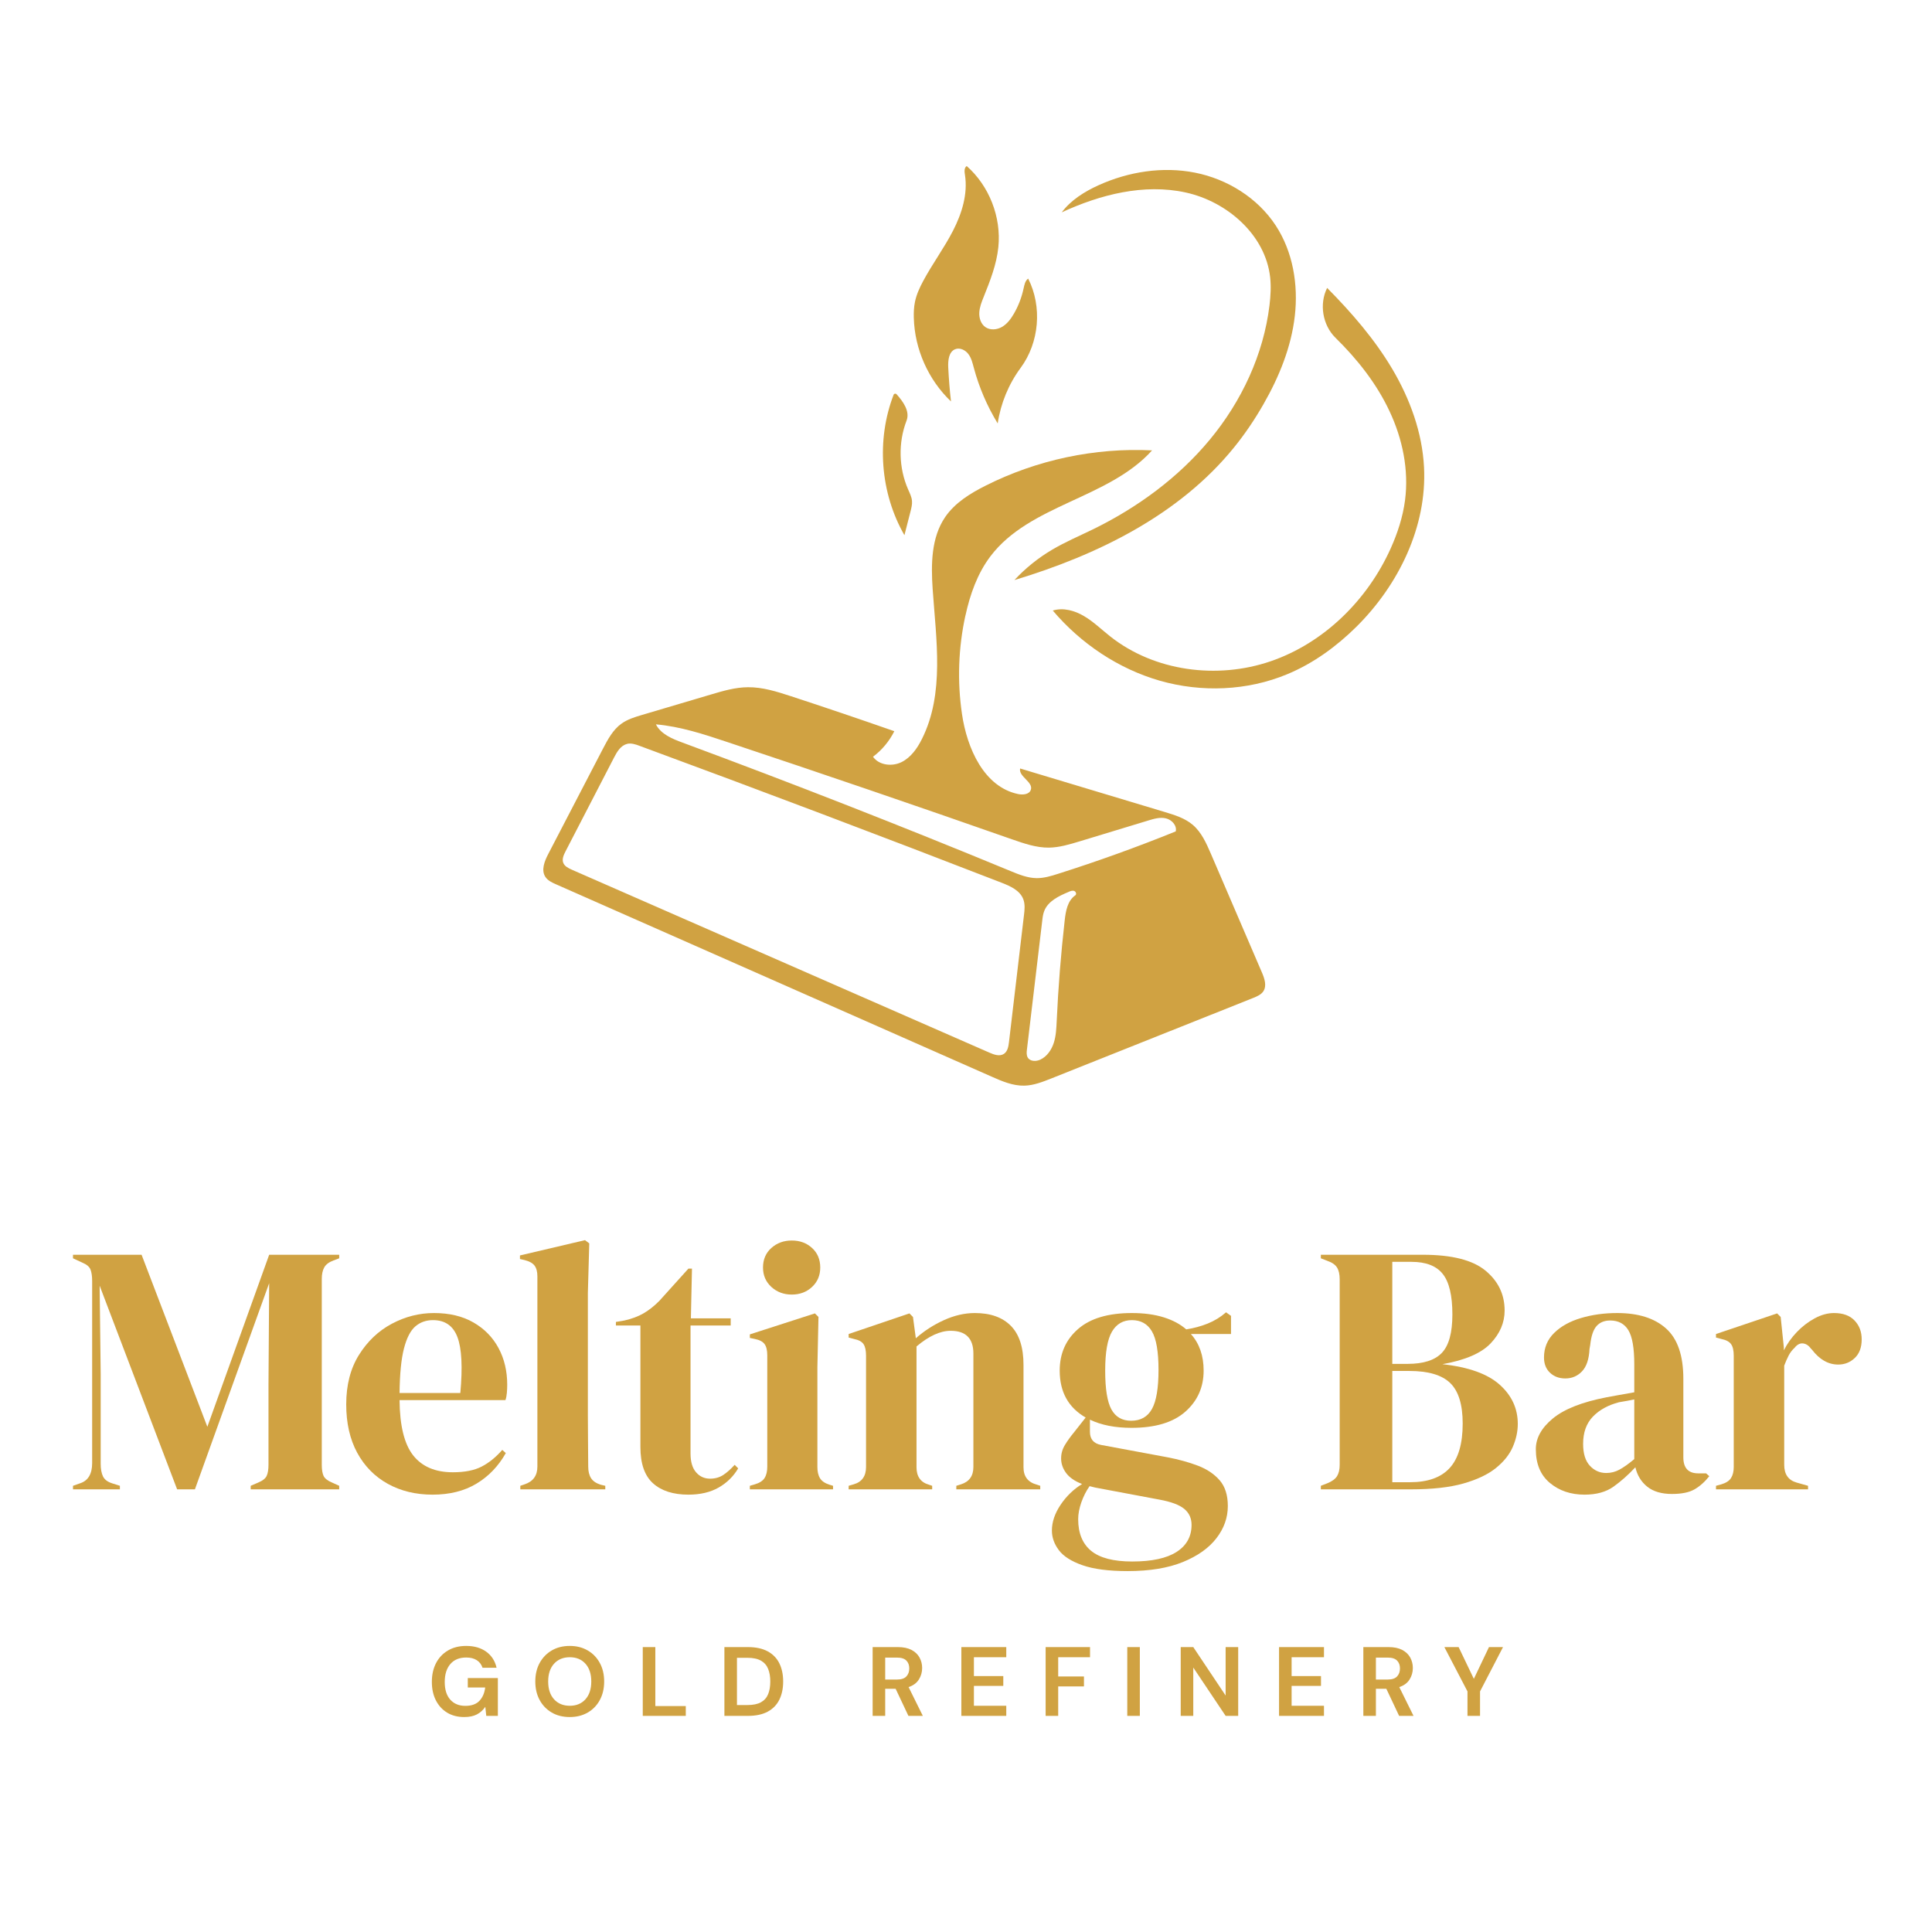 <svg xmlns="http://www.w3.org/2000/svg" xmlns:xlink="http://www.w3.org/1999/xlink" width="1000" zoomAndPan="magnify" viewBox="0 0 750 750" height="1000" preserveAspectRatio="xMidYMid meet" version="1.2"><defs><clipPath id="ea0f59e6f7"><path d="M 408 111 L 552.902 111 L 552.902 268 L 408 268 Z M 408 111 "/></clipPath><clipPath id="27e6cd3567"><path d="M 354 64.457 L 403 64.457 L 403 165 L 354 165 Z M 354 64.457 "/></clipPath><clipPath id="320f903cb8"><path d="M 210.902 174 L 492 174 L 492 421.457 L 210.902 421.457 Z M 210.902 174 "/></clipPath></defs><g id="01b5889aa8"><path style=" stroke:none;fill-rule:nonzero;fill:#d0a242;fill-opacity:1;" d="M 351.918 163.301 C 348.641 171.836 348.867 181.645 352.539 190.012 C 353.16 191.453 353.922 192.895 354.035 194.477 C 354.148 195.805 353.809 197.105 353.5 198.379 C 352.707 201.516 351.891 204.625 351.098 207.762 C 341.695 191.398 340.113 170.734 346.945 153.125 C 347.172 152.785 347.711 152.73 347.992 152.984 C 350.59 155.867 353.328 159.684 351.918 163.301 Z M 351.918 163.301 "/><g clip-rule="nonzero" clip-path="url(#ea0f59e6f7)"><path style=" stroke:none;fill-rule:nonzero;fill:#d0a242;fill-opacity:1;" d="M 515.191 111.773 C 524.68 121.355 533.605 131.645 540.496 143.262 C 547.359 154.879 552.133 167.938 552.809 181.418 C 553.969 204.457 542.953 227.039 526.57 243.293 C 518.805 250.98 509.797 257.539 499.715 261.723 C 484.207 268.195 466.441 268.871 450.289 264.266 C 434.133 259.629 419.586 249.852 408.688 237.016 C 412.754 235.773 417.215 237.016 420.859 239.195 C 424.504 241.344 427.582 244.367 430.914 246.996 C 448.086 260.617 472.457 263.812 493.219 256.719 C 513.949 249.625 530.836 232.945 539.848 212.934 C 542.531 206.973 544.59 200.668 545.438 194.168 C 546.965 182.406 544.449 170.309 539.395 159.598 C 534.367 148.855 526.883 139.418 518.41 131.105 C 513.438 126.215 512.055 118.02 515.191 111.773 Z M 515.191 111.773 "/></g><path style=" stroke:none;fill-rule:nonzero;fill:#d0a242;fill-opacity:1;" d="M 412.102 82.516 C 415.691 77.684 420.973 74.406 426.422 71.918 C 438.086 66.633 451.332 64.539 463.902 67.027 C 476.469 69.516 488.191 76.809 495.223 87.52 C 501.914 97.723 504.035 110.5 502.648 122.625 C 501.266 134.754 496.551 146.312 490.477 156.914 C 487.117 162.793 483.332 168.418 479.066 173.676 C 457.855 199.875 426.082 215.449 393.801 225.176 C 398.066 220.566 403.008 216.609 408.402 213.414 C 413.461 210.418 418.91 208.102 424.191 205.531 C 441.504 197.078 457.406 185.461 469.691 170.621 C 481.977 155.781 490.504 137.637 492.82 118.5 C 493.246 114.91 493.473 111.262 493.074 107.676 C 491.27 91.223 476.414 78.25 460.258 74.715 C 444.074 71.184 427.129 75.508 412.102 82.461 Z M 412.102 82.516 "/><g clip-rule="nonzero" clip-path="url(#27e6cd3567)"><path style=" stroke:none;fill-rule:nonzero;fill:#d0a242;fill-opacity:1;" d="M 397.359 111.969 C 397.672 110.559 397.953 108.973 399.141 108.156 C 404.648 119.035 403.461 132.973 396.23 142.781 C 391.543 149.109 388.465 156.602 387.305 164.375 C 383.211 157.676 380.074 150.383 378.043 142.809 C 377.535 140.914 377.082 138.965 375.895 137.41 C 374.711 135.855 372.59 134.836 370.785 135.57 C 368.297 136.59 367.988 139.926 368.102 142.609 C 368.328 147.02 368.664 151.457 369.176 155.84 C 360.363 147.445 355.051 135.516 354.742 123.359 C 354.684 121.27 354.77 119.18 355.195 117.145 C 355.785 114.289 357.031 111.602 358.414 109.031 C 361.973 102.387 366.492 96.312 369.938 89.613 C 373.383 82.914 375.754 75.34 374.598 67.902 C 374.398 66.688 374.23 65.164 375.273 64.457 C 384.031 72.199 388.746 84.297 387.559 95.914 C 386.883 102.645 384.367 109.004 381.855 115.277 C 381.062 117.227 380.273 119.234 380.16 121.355 C 380.047 123.473 380.781 125.734 382.477 126.949 C 384.34 128.281 387.023 128.055 389 126.895 C 390.977 125.734 392.418 123.812 393.574 121.809 C 395.355 118.754 396.625 115.418 397.359 111.941 Z M 397.359 111.969 "/></g><g clip-rule="nonzero" clip-path="url(#320f903cb8)"><path style=" stroke:none;fill-rule:nonzero;fill:#d0a242;fill-opacity:1;" d="M 374.766 238.969 C 372.027 251.488 371.574 264.492 373.438 277.156 C 375.387 290.523 381.996 305.477 395.215 308.246 C 397.078 308.641 399.535 308.418 400.156 306.637 C 401.23 303.555 395.355 301.52 396.004 298.324 L 452.18 315.227 C 456.02 316.387 459.977 317.602 463.027 320.203 C 466.441 323.113 468.309 327.383 470.086 331.48 C 476.668 346.801 483.277 362.121 489.855 377.469 C 490.871 379.816 491.832 382.641 490.449 384.789 C 489.574 386.117 487.992 386.797 486.523 387.391 L 408.121 418.652 C 404.762 419.98 401.285 421.367 397.672 421.449 C 393.207 421.562 388.945 419.727 384.879 417.918 C 328.531 393.043 272.188 368.168 215.871 343.297 C 214.316 342.617 212.652 341.855 211.719 340.414 C 209.969 337.754 211.41 334.223 212.879 331.426 C 219.938 317.828 227 304.262 234.059 290.664 C 235.953 287.047 237.93 283.289 241.262 280.914 C 243.633 279.219 246.488 278.34 249.281 277.523 C 258.152 274.895 267.02 272.266 275.887 269.637 C 280.633 268.223 285.434 266.809 290.348 266.781 C 296.082 266.723 301.645 268.504 307.098 270.285 C 320.484 274.668 333.844 279.188 347.172 283.852 C 345.223 287.754 342.371 291.176 338.898 293.773 C 341.242 297.109 346.297 297.648 349.941 295.867 C 353.582 294.086 356.098 290.496 357.906 286.848 C 366.719 269.238 363.414 248.352 362.059 228.707 C 361.406 219.07 361.465 208.695 366.914 200.723 C 370.699 195.184 376.629 191.539 382.645 188.512 C 402.527 178.508 425.012 173.73 447.238 174.832 C 430.348 193.602 399.734 195.805 384.48 215.961 C 379.398 222.688 376.547 230.828 374.766 239.051 M 243.438 288.801 C 240.98 289.363 239.512 291.852 238.352 294.113 C 232.082 306.211 225.84 318.336 219.57 330.434 C 218.836 331.848 218.074 333.516 218.668 334.984 C 219.203 336.312 220.645 337.02 221.973 337.613 C 276.027 361.301 330.059 384.961 384.113 408.645 C 385.922 409.438 388.098 410.199 389.734 409.098 C 391.148 408.164 391.484 406.242 391.684 404.547 C 393.633 388.125 395.582 371.703 397.5 355.281 C 397.758 353.219 397.98 351.039 397.246 349.09 C 395.949 345.641 392.164 343.973 388.746 342.645 C 342.09 324.555 295.289 306.863 248.352 289.562 C 246.77 288.969 245.074 288.375 243.406 288.77 M 445.711 318.535 C 436.816 321.25 427.918 323.961 418.996 326.648 C 415.152 327.805 411.227 328.992 407.219 329.051 C 402.273 329.105 397.531 327.438 392.871 325.828 C 356.043 312.91 319.129 300.305 282.102 287.98 C 273.121 284.984 264.055 282.016 254.621 281.195 C 256.57 285.012 260.977 286.82 264.984 288.289 C 307.719 304.121 350.137 320.711 392.25 338.125 C 395.523 339.48 398.914 340.863 402.473 340.895 C 405.324 340.895 408.066 340.074 410.777 339.199 C 426.195 334.309 441.418 328.824 456.418 322.746 C 456.953 320.457 454.891 318.223 452.605 317.688 C 450.316 317.148 447.945 317.855 445.684 318.535 M 414.844 346.234 C 411.059 347.816 406.879 349.797 405.383 353.613 C 404.902 354.828 404.73 356.156 404.59 357.457 C 402.613 374.105 400.637 390.754 398.66 407.375 C 398.52 408.449 398.434 409.605 398.969 410.539 C 399.902 412.094 402.246 412.121 403.883 411.332 C 406.453 410.117 408.207 407.543 409.082 404.828 C 409.957 402.117 410.07 399.234 410.211 396.379 C 410.805 383.32 411.848 370.262 413.316 357.289 C 413.715 353.668 414.418 349.629 417.441 347.562 C 418.035 347.141 417.668 346.094 416.988 345.867 C 416.312 345.613 415.551 345.926 414.871 346.207 Z M 414.844 346.234 "/></g><g style="fill:#d0a242;fill-opacity:1;"><g transform="translate(25.571, 578.159)"><path style="stroke:none" d="M 2.766 0 L 2.766 -1.375 L 5.516 -2.344 C 8.641 -3.352 10.203 -5.973 10.203 -10.203 L 10.203 -80.859 C 10.203 -82.703 9.992 -84.176 9.578 -85.281 C 9.172 -86.383 8.094 -87.301 6.344 -88.031 L 2.766 -89.688 L 2.766 -91.062 L 29.391 -91.062 L 54.922 -24.281 L 78.922 -91.062 L 106.109 -91.062 L 106.109 -89.688 L 103.906 -88.859 C 102.156 -88.211 100.957 -87.316 100.312 -86.172 C 99.664 -85.023 99.344 -83.531 99.344 -81.688 L 99.344 -9.516 C 99.344 -7.68 99.57 -6.254 100.031 -5.234 C 100.5 -4.223 101.602 -3.352 103.344 -2.625 L 106.109 -1.375 L 106.109 0 L 71.75 0 L 71.75 -1.375 L 74.656 -2.625 C 76.395 -3.352 77.492 -4.223 77.953 -5.234 C 78.422 -6.254 78.656 -7.68 78.656 -9.516 L 78.656 -40.562 L 78.922 -80.031 L 50.094 0 L 43.188 0 L 13.109 -79.062 L 13.516 -44.703 L 13.516 -9.938 C 13.516 -7.914 13.812 -6.281 14.406 -5.031 C 15.008 -3.789 16.188 -2.895 17.938 -2.344 L 20.969 -1.375 L 20.969 0 Z M 2.766 0 "/></g></g><g style="fill:#d0a242;fill-opacity:1;"><g transform="translate(131.09, 578.159)"><path style="stroke:none" d="M 37.391 -68.438 C 43.367 -68.438 48.473 -67.219 52.703 -64.781 C 56.941 -62.344 60.188 -59.031 62.438 -54.844 C 64.688 -50.664 65.812 -45.906 65.812 -40.562 C 65.812 -39.551 65.766 -38.516 65.672 -37.453 C 65.586 -36.398 65.406 -35.461 65.125 -34.641 L 24.016 -34.641 C 24.098 -24.703 25.863 -17.547 29.312 -13.172 C 32.77 -8.805 37.898 -6.625 44.703 -6.625 C 49.305 -6.625 53.031 -7.359 55.875 -8.828 C 58.727 -10.297 61.398 -12.457 63.891 -15.312 L 65.266 -14.078 C 62.41 -9.016 58.613 -5.055 53.875 -2.203 C 49.145 0.641 43.469 2.062 36.844 2.062 C 30.312 2.062 24.516 0.66 19.453 -2.141 C 14.391 -4.941 10.43 -8.961 7.578 -14.203 C 4.734 -19.453 3.312 -25.711 3.312 -32.984 C 3.312 -40.523 4.969 -46.938 8.281 -52.219 C 11.594 -57.508 15.848 -61.535 21.047 -64.297 C 26.242 -67.055 31.691 -68.438 37.391 -68.438 Z M 36.984 -65.688 C 34.316 -65.688 32.039 -64.879 30.156 -63.266 C 28.27 -61.648 26.797 -58.797 25.734 -54.703 C 24.672 -50.617 24.098 -44.848 24.016 -37.391 L 47.609 -37.391 C 48.523 -47.422 48.156 -54.645 46.5 -59.062 C 44.844 -63.477 41.672 -65.688 36.984 -65.688 Z M 36.984 -65.688 "/></g></g><g style="fill:#d0a242;fill-opacity:1;"><g transform="translate(198.815, 578.159)"><path style="stroke:none" d="M 3.172 0 L 3.172 -1.375 L 4.828 -1.938 C 8.141 -3.039 9.797 -5.336 9.797 -8.828 L 9.797 -82.656 C 9.797 -84.488 9.426 -85.891 8.688 -86.859 C 7.957 -87.828 6.672 -88.539 4.828 -89 L 3.031 -89.406 L 3.031 -90.797 L 28.281 -96.734 L 29.938 -95.484 L 29.391 -76.172 L 29.391 -28.984 C 29.391 -25.578 29.41 -22.191 29.453 -18.828 C 29.504 -15.473 29.531 -12.141 29.531 -8.828 C 29.531 -6.992 29.895 -5.5 30.625 -4.344 C 31.363 -3.195 32.609 -2.348 34.359 -1.797 L 36.156 -1.375 L 36.156 0 Z M 3.172 0 "/></g></g><g style="fill:#d0a242;fill-opacity:1;"><g transform="translate(238.264, 578.159)"><path style="stroke:none" d="M 28.984 2.062 C 23.086 2.062 18.504 0.594 15.234 -2.344 C 11.973 -5.289 10.344 -9.984 10.344 -16.422 L 10.344 -63.609 L 0.828 -63.609 L 0.828 -64.984 L 4.141 -65.547 C 6.992 -66.191 9.453 -67.109 11.516 -68.297 C 13.586 -69.492 15.633 -71.102 17.656 -73.125 L 28.984 -85.688 L 30.359 -85.688 L 29.938 -66.375 L 45.391 -66.375 L 45.391 -63.609 L 29.797 -63.609 L 29.797 -13.938 C 29.797 -10.719 30.508 -8.281 31.938 -6.625 C 33.363 -4.969 35.18 -4.141 37.391 -4.141 C 39.328 -4.141 41.031 -4.617 42.5 -5.578 C 43.969 -6.547 45.441 -7.859 46.922 -9.516 L 48.297 -8.141 C 46.453 -5.016 43.922 -2.531 40.703 -0.688 C 37.484 1.145 33.578 2.062 28.984 2.062 Z M 28.984 2.062 "/></g></g><g style="fill:#d0a242;fill-opacity:1;"><g transform="translate(288.059, 578.159)"><path style="stroke:none" d="M 19.312 -75.609 C 16.188 -75.609 13.539 -76.598 11.375 -78.578 C 9.219 -80.555 8.141 -83.066 8.141 -86.109 C 8.141 -89.234 9.219 -91.758 11.375 -93.688 C 13.539 -95.625 16.188 -96.594 19.312 -96.594 C 22.445 -96.594 25.07 -95.625 27.188 -93.688 C 29.301 -91.758 30.359 -89.234 30.359 -86.109 C 30.359 -83.066 29.301 -80.555 27.188 -78.578 C 25.07 -76.598 22.445 -75.609 19.312 -75.609 Z M 3.031 0 L 3.031 -1.375 L 4.969 -1.938 C 6.812 -2.488 8.078 -3.316 8.766 -4.422 C 9.453 -5.523 9.797 -6.992 9.797 -8.828 L 9.797 -52.016 C 9.797 -53.953 9.453 -55.398 8.766 -56.359 C 8.078 -57.328 6.812 -58 4.969 -58.375 L 3.031 -58.781 L 3.031 -60.156 L 28.281 -68.297 L 29.672 -66.922 L 29.25 -47.328 L 29.25 -8.688 C 29.25 -6.852 29.594 -5.383 30.281 -4.281 C 30.977 -3.176 32.195 -2.348 33.938 -1.797 L 35.328 -1.375 L 35.328 0 Z M 3.031 0 "/></g></g><g style="fill:#d0a242;fill-opacity:1;"><g transform="translate(326.681, 578.159)"><path style="stroke:none" d="M 2.766 0 L 2.766 -1.375 L 4.688 -1.938 C 7.906 -2.852 9.516 -5.102 9.516 -8.688 L 9.516 -51.875 C 9.516 -53.906 9.191 -55.398 8.547 -56.359 C 7.91 -57.328 6.672 -58 4.828 -58.375 L 2.766 -58.922 L 2.766 -60.297 L 26.359 -68.297 L 27.734 -66.922 L 28.844 -58.641 C 32.062 -61.492 35.691 -63.836 39.734 -65.672 C 43.785 -67.516 47.789 -68.438 51.75 -68.438 C 57.812 -68.438 62.473 -66.781 65.734 -63.469 C 69.004 -60.156 70.641 -55.098 70.641 -48.297 L 70.641 -8.562 C 70.641 -4.969 72.391 -2.711 75.891 -1.797 L 77.141 -1.375 L 77.141 0 L 44.562 0 L 44.562 -1.375 L 46.359 -1.938 C 49.578 -2.945 51.188 -5.195 51.188 -8.688 L 51.188 -52.703 C 51.188 -58.598 48.242 -61.547 42.359 -61.547 C 38.316 -61.547 33.898 -59.52 29.109 -55.469 L 29.109 -8.562 C 29.109 -4.969 30.719 -2.711 33.938 -1.797 L 35.188 -1.375 L 35.188 0 Z M 2.766 0 "/></g></g><g style="fill:#d0a242;fill-opacity:1;"><g transform="translate(406.407, 578.159)"><path style="stroke:none" d="M 32.844 -23.875 C 26.488 -23.875 21.109 -24.93 16.703 -27.047 L 16.703 -22.359 C 16.703 -19.504 18.125 -17.801 20.969 -17.25 L 46.922 -12.422 C 51.242 -11.586 55.148 -10.504 58.641 -9.172 C 62.141 -7.836 64.945 -5.953 67.062 -3.516 C 69.176 -1.078 70.234 2.254 70.234 6.484 C 70.234 10.992 68.758 15.156 65.812 18.969 C 62.875 22.789 58.531 25.875 52.781 28.219 C 47.031 30.562 39.879 31.734 31.328 31.734 C 23.961 31.734 18.117 30.973 13.797 29.453 C 9.473 27.941 6.414 25.988 4.625 23.594 C 2.832 21.195 1.938 18.664 1.938 16 C 1.938 12.688 3.062 9.352 5.312 6 C 7.562 2.645 10.344 -0.039 13.656 -2.062 C 10.812 -3.164 8.742 -4.594 7.453 -6.344 C 6.16 -8.094 5.516 -9.977 5.516 -12 C 5.516 -13.844 6 -15.566 6.969 -17.172 C 7.938 -18.785 9.109 -20.422 10.484 -22.078 L 15.047 -27.875 C 8.328 -31.738 4.969 -37.812 4.969 -46.094 C 4.969 -52.707 7.336 -58.082 12.078 -62.219 C 16.816 -66.363 23.785 -68.438 32.984 -68.438 C 37.672 -68.438 41.785 -67.883 45.328 -66.781 C 48.867 -65.676 51.789 -64.113 54.094 -62.094 C 57.031 -62.551 59.812 -63.305 62.438 -64.359 C 65.062 -65.422 67.43 -66.875 69.547 -68.719 L 71.469 -67.344 L 71.469 -60.297 L 55.891 -60.297 C 59.191 -56.617 60.844 -51.883 60.844 -46.094 C 60.844 -39.645 58.473 -34.328 53.734 -30.141 C 49.004 -25.961 42.039 -23.875 32.844 -23.875 Z M 32.703 -26.625 C 36.379 -26.625 39.066 -28.141 40.766 -31.172 C 42.473 -34.211 43.328 -39.273 43.328 -46.359 C 43.328 -53.441 42.473 -58.43 40.766 -61.328 C 39.066 -64.234 36.473 -65.688 32.984 -65.688 C 29.578 -65.688 27 -64.191 25.25 -61.203 C 23.5 -58.211 22.625 -53.176 22.625 -46.094 C 22.625 -39.008 23.426 -33.992 25.031 -31.047 C 26.645 -28.098 29.203 -26.625 32.703 -26.625 Z M 12.141 11.594 C 12.141 17.02 13.816 21.113 17.172 23.875 C 20.535 26.633 25.848 28.016 33.109 28.016 C 40.742 28.016 46.492 26.77 50.359 24.281 C 54.223 21.801 56.156 18.305 56.156 13.797 C 56.156 11.223 55.211 9.156 53.328 7.594 C 51.441 6.031 48.242 4.832 43.734 4 L 18.766 -0.688 C 18.023 -0.875 17.289 -1.055 16.562 -1.234 C 15.27 0.598 14.207 2.688 13.375 5.031 C 12.551 7.383 12.141 9.57 12.141 11.594 Z M 12.141 11.594 "/></g></g><g style="fill:#d0a242;fill-opacity:1;"><g transform="translate(479.651, 578.159)"><path style="stroke:none" d=""/></g></g><g style="fill:#d0a242;fill-opacity:1;"><g transform="translate(509.72, 578.159)"><path style="stroke:none" d="M 3.031 0 L 3.031 -1.375 L 5.516 -2.344 C 7.359 -3.082 8.625 -4.004 9.312 -5.109 C 10 -6.211 10.344 -7.68 10.344 -9.516 L 10.344 -81.547 C 10.344 -83.484 10 -85.004 9.312 -86.109 C 8.625 -87.211 7.359 -88.082 5.516 -88.719 L 3.031 -89.688 L 3.031 -91.062 L 42.641 -91.062 C 53.859 -91.062 61.953 -89.016 66.922 -84.922 C 71.891 -80.828 74.375 -75.656 74.375 -69.406 C 74.375 -64.719 72.555 -60.461 68.922 -56.641 C 65.285 -52.828 59.051 -50.141 50.219 -48.578 C 60.344 -47.473 67.75 -44.828 72.438 -40.641 C 77.133 -36.453 79.484 -31.367 79.484 -25.391 C 79.484 -22.441 78.836 -19.473 77.547 -16.484 C 76.254 -13.492 74.066 -10.754 70.984 -8.266 C 67.91 -5.785 63.703 -3.785 58.359 -2.266 C 53.023 -0.754 46.266 0 38.078 0 Z M 30.766 -48.703 L 36.703 -48.703 C 42.867 -48.703 47.305 -50.129 50.016 -52.984 C 52.734 -55.836 54.094 -60.805 54.094 -67.891 C 54.094 -75.242 52.848 -80.484 50.359 -83.609 C 47.879 -86.742 43.832 -88.312 38.219 -88.312 L 30.766 -88.312 Z M 30.766 -2.766 L 37.672 -2.766 C 44.566 -2.766 49.691 -4.602 53.047 -8.281 C 56.41 -11.957 58.094 -17.707 58.094 -25.531 C 58.094 -32.883 56.484 -38.125 53.266 -41.25 C 50.047 -44.383 44.754 -45.953 37.391 -45.953 L 30.766 -45.953 Z M 30.766 -2.766 "/></g></g><g style="fill:#d0a242;fill-opacity:1;"><g transform="translate(592.206, 578.159)"><path style="stroke:none" d="M 22.906 2.062 C 17.57 2.062 13.086 0.547 9.453 -2.484 C 5.816 -5.516 4 -9.883 4 -15.594 C 4 -19.914 6.207 -23.895 10.625 -27.531 C 15.039 -31.164 21.984 -33.898 31.453 -35.734 C 32.93 -36.016 34.586 -36.316 36.422 -36.641 C 38.266 -36.961 40.195 -37.305 42.219 -37.672 L 42.219 -48.578 C 42.219 -54.828 41.457 -59.219 39.938 -61.75 C 38.426 -64.281 36.062 -65.547 32.844 -65.547 C 30.633 -65.547 28.883 -64.832 27.594 -63.406 C 26.312 -61.977 25.484 -59.516 25.109 -56.016 L 24.844 -54.5 C 24.656 -50.551 23.688 -47.656 21.938 -45.812 C 20.188 -43.969 18.023 -43.047 15.453 -43.047 C 13.055 -43.047 11.078 -43.781 9.516 -45.25 C 7.953 -46.727 7.172 -48.707 7.172 -51.188 C 7.172 -54.957 8.484 -58.129 11.109 -60.703 C 13.734 -63.285 17.207 -65.219 21.531 -66.5 C 25.852 -67.789 30.539 -68.438 35.594 -68.438 C 43.781 -68.438 50.102 -66.438 54.562 -62.438 C 59.031 -58.438 61.266 -51.926 61.266 -42.906 L 61.266 -12.422 C 61.266 -8.273 63.195 -6.203 67.062 -6.203 L 70.094 -6.203 L 71.344 -5.109 C 69.594 -2.898 67.68 -1.195 65.609 0 C 63.535 1.195 60.613 1.797 56.844 1.797 C 52.801 1.797 49.602 0.852 47.25 -1.031 C 44.906 -2.914 43.367 -5.426 42.641 -8.562 C 39.879 -5.613 37.047 -3.102 34.141 -1.031 C 31.242 1.031 27.5 2.062 22.906 2.062 Z M 31.328 -6.344 C 33.16 -6.344 34.879 -6.781 36.484 -7.656 C 38.098 -8.531 40.008 -9.891 42.219 -11.734 L 42.219 -34.906 C 41.301 -34.727 40.379 -34.547 39.453 -34.359 C 38.535 -34.172 37.484 -33.988 36.297 -33.812 C 32.055 -32.707 28.672 -30.844 26.141 -28.219 C 23.617 -25.594 22.359 -22.07 22.359 -17.656 C 22.359 -13.883 23.227 -11.055 24.969 -9.172 C 26.719 -7.285 28.836 -6.344 31.328 -6.344 Z M 31.328 -6.344 "/></g></g><g style="fill:#d0a242;fill-opacity:1;"><g transform="translate(663.38, 578.159)"><path style="stroke:none" d="M 2.766 0 L 2.766 -1.375 L 4.828 -1.938 C 6.672 -2.488 7.938 -3.316 8.625 -4.422 C 9.312 -5.523 9.656 -6.945 9.656 -8.688 L 9.656 -51.875 C 9.656 -53.906 9.312 -55.398 8.625 -56.359 C 7.938 -57.328 6.672 -58 4.828 -58.375 L 2.766 -58.922 L 2.766 -60.297 L 26.5 -68.297 L 27.875 -66.922 L 29.109 -55.062 L 29.109 -53.953 C 30.398 -56.523 32.078 -58.891 34.141 -61.047 C 36.211 -63.211 38.516 -64.984 41.047 -66.359 C 43.578 -67.742 46.086 -68.438 48.578 -68.438 C 52.066 -68.438 54.727 -67.469 56.562 -65.531 C 58.406 -63.602 59.328 -61.172 59.328 -58.234 C 59.328 -55.098 58.43 -52.68 56.641 -50.984 C 54.848 -49.285 52.707 -48.438 50.219 -48.438 C 46.363 -48.438 42.961 -50.367 40.016 -54.234 L 39.734 -54.5 C 38.816 -55.789 37.758 -56.504 36.562 -56.641 C 35.363 -56.773 34.258 -56.203 33.25 -54.922 C 32.332 -54.086 31.57 -53.094 30.969 -51.938 C 30.375 -50.789 29.801 -49.484 29.25 -48.016 L 29.25 -9.516 C 29.25 -5.836 30.859 -3.539 34.078 -2.625 L 38.5 -1.375 L 38.5 0 Z M 2.766 0 "/></g></g><g style="fill:#d0a242;fill-opacity:1;"><g transform="translate(165.926, 666.102)"><path style="stroke:none" d="M 14.266 0.453 C 11.742 0.453 9.539 -0.113 7.656 -1.25 C 5.781 -2.395 4.32 -3.988 3.281 -6.031 C 2.238 -8.082 1.719 -10.473 1.719 -13.203 C 1.719 -15.941 2.254 -18.359 3.328 -20.453 C 4.41 -22.555 5.953 -24.195 7.953 -25.375 C 9.953 -26.562 12.32 -27.156 15.062 -27.156 C 18.188 -27.156 20.781 -26.406 22.844 -24.906 C 24.906 -23.406 26.238 -21.332 26.844 -18.688 L 21.391 -18.688 C 20.984 -19.938 20.242 -20.91 19.172 -21.609 C 18.109 -22.305 16.738 -22.656 15.062 -22.656 C 12.395 -22.656 10.336 -21.805 8.891 -20.109 C 7.441 -18.422 6.719 -16.102 6.719 -13.156 C 6.719 -10.207 7.43 -7.926 8.859 -6.312 C 10.297 -4.695 12.25 -3.891 14.719 -3.891 C 17.133 -3.891 18.957 -4.539 20.188 -5.844 C 21.426 -7.156 22.172 -8.879 22.422 -11.016 L 15.672 -11.016 L 15.672 -14.688 L 27.344 -14.688 L 27.344 0 L 22.844 0 L 22.469 -3.516 C 21.602 -2.242 20.52 -1.266 19.219 -0.578 C 17.926 0.109 16.273 0.453 14.266 0.453 Z M 14.266 0.453 "/></g></g><g style="fill:#d0a242;fill-opacity:1;"><g transform="translate(206.083, 666.102)"><path style="stroke:none" d="M 15.109 0.453 C 12.43 0.453 10.094 -0.129 8.094 -1.297 C 6.102 -2.461 4.539 -4.082 3.406 -6.156 C 2.281 -8.227 1.719 -10.625 1.719 -13.344 C 1.719 -16.07 2.281 -18.469 3.406 -20.531 C 4.539 -22.602 6.102 -24.223 8.094 -25.391 C 10.094 -26.566 12.43 -27.156 15.109 -27.156 C 17.742 -27.156 20.066 -26.566 22.078 -25.391 C 24.086 -24.223 25.648 -22.602 26.766 -20.531 C 27.891 -18.469 28.453 -16.07 28.453 -13.344 C 28.453 -10.625 27.891 -8.227 26.766 -6.156 C 25.648 -4.082 24.086 -2.461 22.078 -1.297 C 20.066 -0.129 17.742 0.453 15.109 0.453 Z M 15.109 -3.922 C 17.648 -3.922 19.676 -4.758 21.188 -6.438 C 22.695 -8.125 23.453 -10.426 23.453 -13.344 C 23.453 -16.27 22.695 -18.57 21.188 -20.25 C 19.676 -21.926 17.648 -22.766 15.109 -22.766 C 12.566 -22.766 10.531 -21.926 9 -20.25 C 7.477 -18.57 6.719 -16.27 6.719 -13.344 C 6.719 -10.426 7.477 -8.125 9 -6.438 C 10.531 -4.758 12.566 -3.922 15.109 -3.922 Z M 15.109 -3.922 "/></g></g><g style="fill:#d0a242;fill-opacity:1;"><g transform="translate(246.926, 666.102)"><path style="stroke:none" d="M 2.594 0 L 2.594 -26.703 L 7.469 -26.703 L 7.469 -3.812 L 19.297 -3.812 L 19.297 0 Z M 2.594 0 "/></g></g><g style="fill:#d0a242;fill-opacity:1;"><g transform="translate(278.617, 666.102)"><path style="stroke:none" d="M 2.594 0 L 2.594 -26.703 L 11.703 -26.703 C 14.836 -26.703 17.414 -26.145 19.438 -25.031 C 21.457 -23.926 22.957 -22.375 23.938 -20.375 C 24.914 -18.383 25.406 -16.039 25.406 -13.344 C 25.406 -10.656 24.914 -8.312 23.938 -6.312 C 22.957 -4.312 21.457 -2.758 19.438 -1.656 C 17.414 -0.551 14.836 0 11.703 0 Z M 7.469 -4.203 L 11.484 -4.203 C 13.723 -4.203 15.488 -4.562 16.781 -5.281 C 18.082 -6.008 19.008 -7.051 19.562 -8.406 C 20.125 -9.77 20.406 -11.414 20.406 -13.344 C 20.406 -15.25 20.125 -16.891 19.562 -18.266 C 19.008 -19.641 18.082 -20.695 16.781 -21.438 C 15.488 -22.176 13.723 -22.547 11.484 -22.547 L 7.469 -22.547 Z M 7.469 -4.203 "/></g></g><g style="fill:#d0a242;fill-opacity:1;"><g transform="translate(316.41, 666.102)"><path style="stroke:none" d=""/></g></g><g style="fill:#d0a242;fill-opacity:1;"><g transform="translate(336.164, 666.102)"><path style="stroke:none" d="M 2.594 0 L 2.594 -26.703 L 12.391 -26.703 C 14.523 -26.703 16.285 -26.336 17.672 -25.609 C 19.055 -24.891 20.094 -23.91 20.781 -22.672 C 21.469 -21.441 21.812 -20.078 21.812 -18.578 C 21.812 -16.953 21.383 -15.461 20.531 -14.109 C 19.688 -12.766 18.359 -11.785 16.547 -11.172 L 22.078 0 L 16.484 0 L 11.516 -10.531 L 7.469 -10.531 L 7.469 0 Z M 7.469 -14.109 L 12.094 -14.109 C 13.719 -14.109 14.91 -14.504 15.672 -15.297 C 16.43 -16.086 16.812 -17.129 16.812 -18.422 C 16.812 -19.691 16.438 -20.707 15.688 -21.469 C 14.938 -22.238 13.723 -22.625 12.047 -22.625 L 7.469 -22.625 Z M 7.469 -14.109 "/></g></g><g style="fill:#d0a242;fill-opacity:1;"><g transform="translate(370.601, 666.102)"><path style="stroke:none" d="M 2.594 0 L 2.594 -26.703 L 20.031 -26.703 L 20.031 -22.766 L 7.469 -22.766 L 7.469 -15.453 L 18.875 -15.453 L 18.875 -11.641 L 7.469 -11.641 L 7.469 -3.922 L 20.031 -3.922 L 20.031 0 Z M 2.594 0 "/></g></g><g style="fill:#d0a242;fill-opacity:1;"><g transform="translate(403.321, 666.102)"><path style="stroke:none" d="M 2.594 0 L 2.594 -26.703 L 19.828 -26.703 L 19.828 -22.766 L 7.469 -22.766 L 7.469 -15.297 L 17.469 -15.297 L 17.469 -11.438 L 7.469 -11.438 L 7.469 0 Z M 2.594 0 "/></g></g><g style="fill:#d0a242;fill-opacity:1;"><g transform="translate(435.012, 666.102)"><path style="stroke:none" d="M 2.594 0 L 2.594 -26.703 L 7.469 -26.703 L 7.469 0 Z M 2.594 0 "/></g></g><g style="fill:#d0a242;fill-opacity:1;"><g transform="translate(455.758, 666.102)"><path style="stroke:none" d="M 2.594 0 L 2.594 -26.703 L 7.469 -26.703 L 20.031 -7.891 L 20.031 -26.703 L 24.906 -26.703 L 24.906 0 L 20.031 0 L 7.469 -18.766 L 7.469 0 Z M 2.594 0 "/></g></g><g style="fill:#d0a242;fill-opacity:1;"><g transform="translate(493.932, 666.102)"><path style="stroke:none" d="M 2.594 0 L 2.594 -26.703 L 20.031 -26.703 L 20.031 -22.766 L 7.469 -22.766 L 7.469 -15.453 L 18.875 -15.453 L 18.875 -11.641 L 7.469 -11.641 L 7.469 -3.922 L 20.031 -3.922 L 20.031 0 Z M 2.594 0 "/></g></g><g style="fill:#d0a242;fill-opacity:1;"><g transform="translate(526.653, 666.102)"><path style="stroke:none" d="M 2.594 0 L 2.594 -26.703 L 12.391 -26.703 C 14.523 -26.703 16.285 -26.336 17.672 -25.609 C 19.055 -24.891 20.094 -23.91 20.781 -22.672 C 21.469 -21.441 21.812 -20.078 21.812 -18.578 C 21.812 -16.953 21.383 -15.461 20.531 -14.109 C 19.688 -12.766 18.359 -11.785 16.547 -11.172 L 22.078 0 L 16.484 0 L 11.516 -10.531 L 7.469 -10.531 L 7.469 0 Z M 7.469 -14.109 L 12.094 -14.109 C 13.719 -14.109 14.91 -14.504 15.672 -15.297 C 16.43 -16.086 16.812 -17.129 16.812 -18.422 C 16.812 -19.691 16.438 -20.707 15.688 -21.469 C 14.938 -22.238 13.723 -22.625 12.047 -22.625 L 7.469 -22.625 Z M 7.469 -14.109 "/></g></g><g style="fill:#d0a242;fill-opacity:1;"><g transform="translate(560.174, 666.102)"><path style="stroke:none" d="M 9.5 0 L 9.5 -9.5 L 0.531 -26.703 L 6.062 -26.703 L 11.969 -14.375 L 17.844 -26.703 L 23.297 -26.703 L 14.375 -9.5 L 14.375 0 Z M 9.5 0 "/></g></g></g></svg>